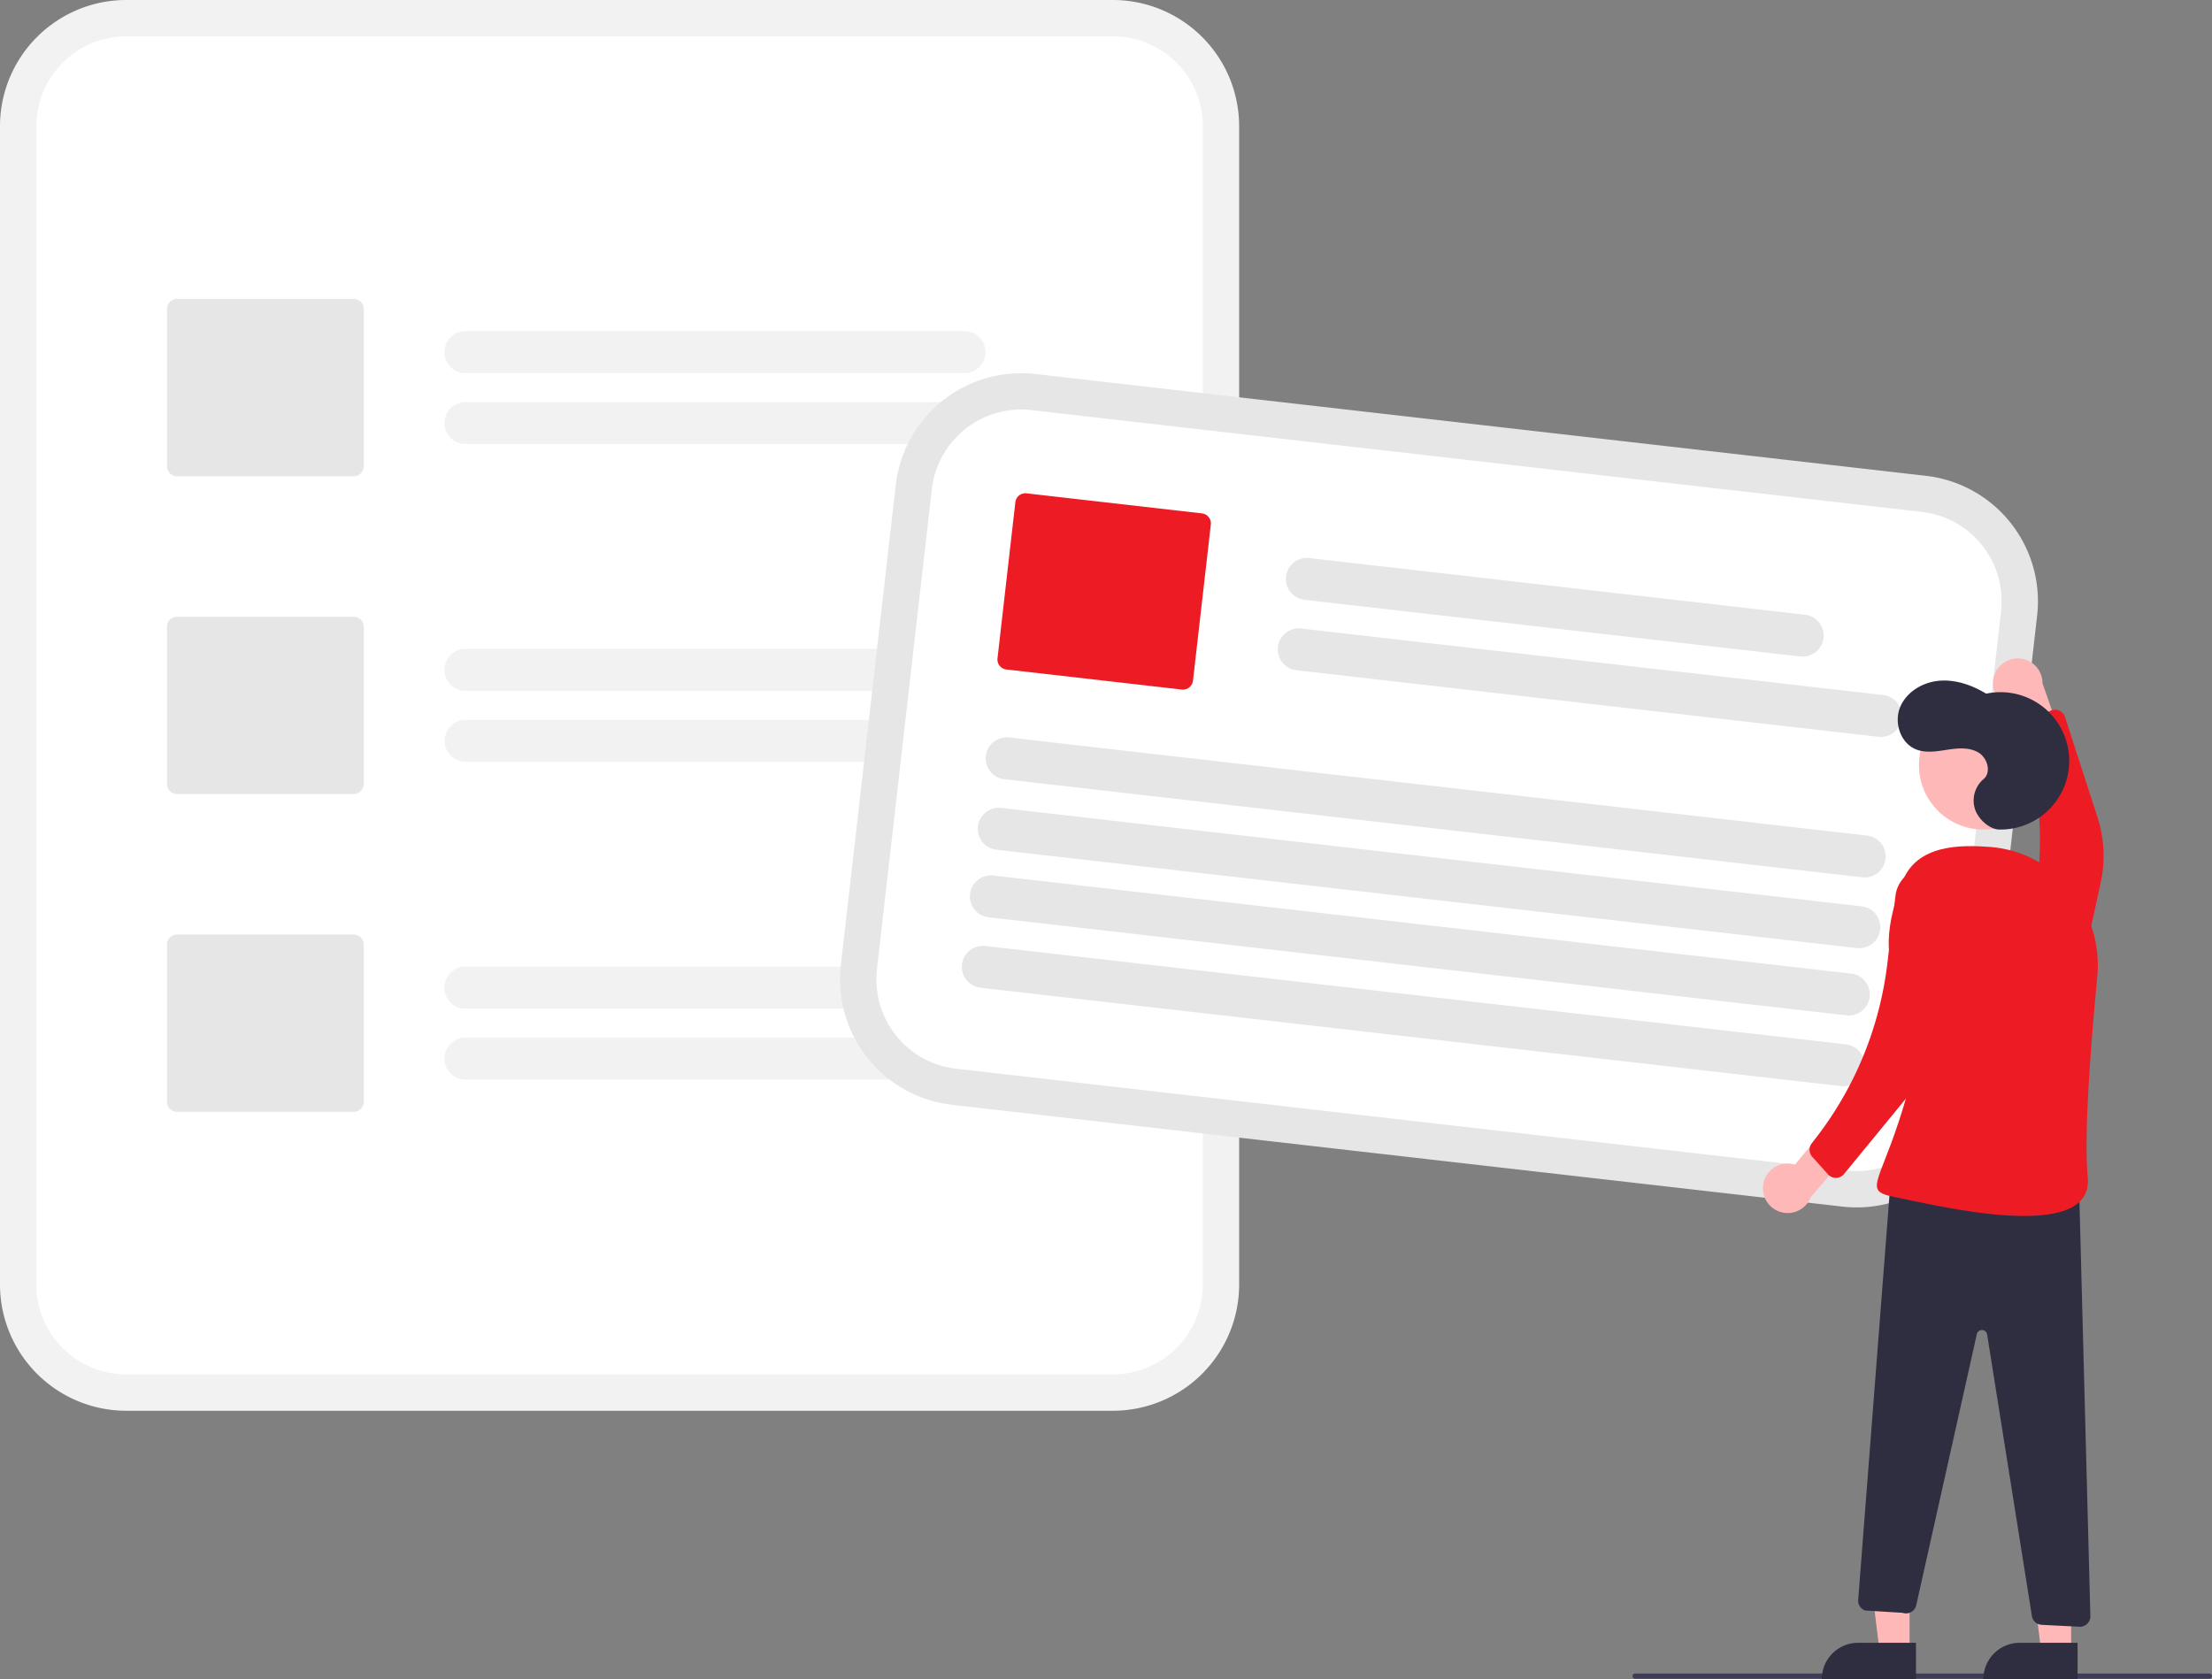 <svg xmlns="http://www.w3.org/2000/svg" data-name="Layer 1" width="843.579" height="640.517" viewBox="0 0 843.579 640.517"><rect x="0" y="0" width="843.579" height="640.517" fill="#808080" stroke="none"/><path d="M424.443 0H48.125A48.18 48.18 0 000 48.125v441.876a48.18 48.18 0 0048.125 48.125h376.318a48.18 48.18 0 0048.125-48.125V48.125A48.18 48.18 0 00424.443 0z" fill="#f2f2f2"/><path d="M424.444 13.854H48.125a34.31 34.31 0 00-34.271 34.271v441.876a34.31 34.31 0 0034.271 34.27h376.319a34.31 34.31 0 0034.27-34.27V48.125a34.31 34.31 0 00-34.27-34.27z" fill="#fff"/><path d="M367.808 142.34H177.506a8.014 8.014 0 010-16.028h190.302a8.014 8.014 0 110 16.028zm33.058 27.047h-223.36a8.014 8.014 0 010-16.028h223.36a8.014 8.014 0 010 16.028zm-33.058 94.166H177.506a8.014 8.014 0 010-16.028h190.302a8.014 8.014 0 110 16.028zm33.058 27.047h-223.36a8.014 8.014 0 010-16.027h223.36a8.014 8.014 0 010 16.028zm-33.058 94.167H177.506a8.014 8.014 0 010-16.028h190.302a8.014 8.014 0 110 16.028zm33.058 27.047h-223.36a8.014 8.014 0 010-16.028h223.36a8.014 8.014 0 010 16.028z" fill="#f2f2f2"/><path d="M134.877 181.666H67.531a3.847 3.847 0 01-3.843-3.843v-59.947a3.847 3.847 0 013.843-3.843h67.346a3.847 3.847 0 013.843 3.843v59.947a3.847 3.847 0 01-3.843 3.843zm0 121.214H67.531a3.847 3.847 0 01-3.843-3.843v-59.948a3.847 3.847 0 013.843-3.842h67.346a3.847 3.847 0 013.843 3.842v59.948a3.847 3.847 0 01-3.843 3.842zm0 121.213H67.531a3.847 3.847 0 01-3.843-3.843v-59.947a3.847 3.847 0 013.843-3.843h67.346a3.847 3.847 0 013.843 3.843v59.947a3.847 3.847 0 01-3.843 3.843zm621.078-6.183l2.985-26.108 14.97-130.908 2.985-26.109a48.18 48.18 0 00-42.346-53.28l-339.663-38.84a48.18 48.18 0 00-53.28 42.346l-.008.067-20.925 182.99-.007.068a48.18 48.18 0 0042.346 53.28l339.662 38.84a48.18 48.18 0 0053.28-42.346z" fill="#e6e6e6"/><path d="M742.19 416.337l3.536-30.924 13.868-121.278 3.536-30.924a34.31 34.31 0 00-30.155-37.942l-339.663-38.84a34.31 34.31 0 00-37.942 30.156l-.008.067-20.924 182.99-.008.068a34.31 34.31 0 0030.156 37.942l339.662 38.84a34.31 34.31 0 0037.942-30.155z" fill="#fff"/><path d="M686.593 250.416l-189.07-21.62a8.014 8.014 0 111.822-15.924l189.07 21.62a8.014 8.014 0 01-1.822 15.924zm29.772 30.629L494.45 255.669a8.014 8.014 0 111.82-15.924l221.915 25.375a8.014 8.014 0 01-1.821 15.925zm-6.188 53.596l-327.17-37.411a8.014 8.014 0 011.822-15.925l327.17 37.412a8.014 8.014 0 11-1.822 15.924zm-2.021 26.993l-328.221-37.532a8.014 8.014 0 011.82-15.924l328.222 37.531a8.014 8.014 0 01-1.821 15.925zm-4 25.664l-327.17-37.411a8.014 8.014 0 111.821-15.925l327.17 37.411a8.014 8.014 0 01-1.82 15.925zm-2.021 26.992l-328.221-37.53a8.014 8.014 0 011.82-15.925l328.222 37.531a8.014 8.014 0 11-1.821 15.925z" fill="#e6e6e6"/><path d="M450.703 263.025l-66.91-7.65a3.847 3.847 0 01-3.381-4.255l6.81-59.56a3.847 3.847 0 014.255-3.38l66.91 7.65a3.847 3.847 0 013.381 4.255l-6.81 59.559a3.847 3.847 0 01-4.255 3.381z" fill="#ed1c24"/><path d="M842.58 640.358h-219a1 1 0 010-2h219a1 1 0 010 2z" fill="#3f3d56"/><path d="M760.346 258.32a9.377 9.377 0 008.42 11.656l6.774 20.329 13.358-1.104-9.97-28.574a9.428 9.428 0 00-18.582-2.307z" fill="#ffb8b8"/><path d="M770.576 391.445a12.084 12.084 0 0019.98-6.323l10.58-48.473a47.876 47.876 0 00-1.235-24.98l-12.382-38.175a4 4 0 00-5.596-2.343l-8.08 4.046a4 4 0 00-2.051 4.694l.815 2.802a134.703 134.703 0 011.028 71.484l-6.58 25.33a12.084 12.084 0 003.521 11.938z" fill="#ed1c24"/><path fill="#ffb8b8" d="M728.243 629.901l-11.432-.001-5.437-44.096 16.873.001-.004 44.096z"/><path d="M708.644 626.633h22.048v13.882h-35.93a13.882 13.882 0 0113.882-13.882z" fill="#2f2e41"/><path fill="#ffb8b8" d="M789.864 629.901l-11.432-.001-5.437-44.096 16.873.001-.004 44.096z"/><path d="M770.266 626.633h22.047v13.882h-35.93a13.882 13.882 0 0113.883-13.882z" fill="#2f2e41"/><circle cx="756.383" cy="291.865" r="24.561" fill="#ffb8b8"/><path d="M672.4 452.043a9.377 9.377 0 0112.093-7.78l13.726-16.454 12.034 5.903-19.71 22.964a9.428 9.428 0 01-18.142-4.633z" fill="#ffb8b8"/><path d="M762.363 316.425a26.205 26.205 0 10-4.91-51.826c-5.401-3.28-11.68-5.486-17.975-4.925s-12.518 4.298-14.872 10.162.175 13.595 6.027 15.978c3.752 1.528 7.99.787 11.993.17s8.372-1.018 11.856 1.048 5.051 7.606 1.93 10.189a10.738 10.738 0 00-3.084 11.82c1.569 4.056 5.85 7.315 9.035 7.384zm30.473 134.647l4.357 165.34a4 4 0 01-4.202 4.1l-14.353-.733a4 4 0 01-3.746-3.367L757.82 509.023a2 2 0 00-3.927-.122l-23.108 103.397a4 4 0 01-5.244 2.896l-14.243-.87a4 4 0 01-2.65-4.053l12.434-160.764z" fill="#2f2e41"/><path d="M799.828 372.54c2.403-25.054-16.02-47.717-41.126-49.5-10.818-.768-27.612-1.042-33.149 13.137-16.677 42.713 12.518 41.676 2.46 78.683s-18.944 39.128-5.142 41.8 75.867 18.447 73.318-7.6c-1.566-16.01 1.242-51.526 3.64-76.52z" fill="#ed1c24"/><path d="M730.507 331.832A12.084 12.084 0 01746.8 345.01l-7.84 48.991a47.876 47.876 0 01-10.265 22.807l-25.46 31.024a4 4 0 01-6.064.14l-6.047-6.717a4 4 0 01-.196-5.118l1.78-2.311a134.703 134.703 0 0027.045-66.18l3.117-25.984a12.084 12.084 0 017.636-9.83z" fill="#ed1c24"/></svg>